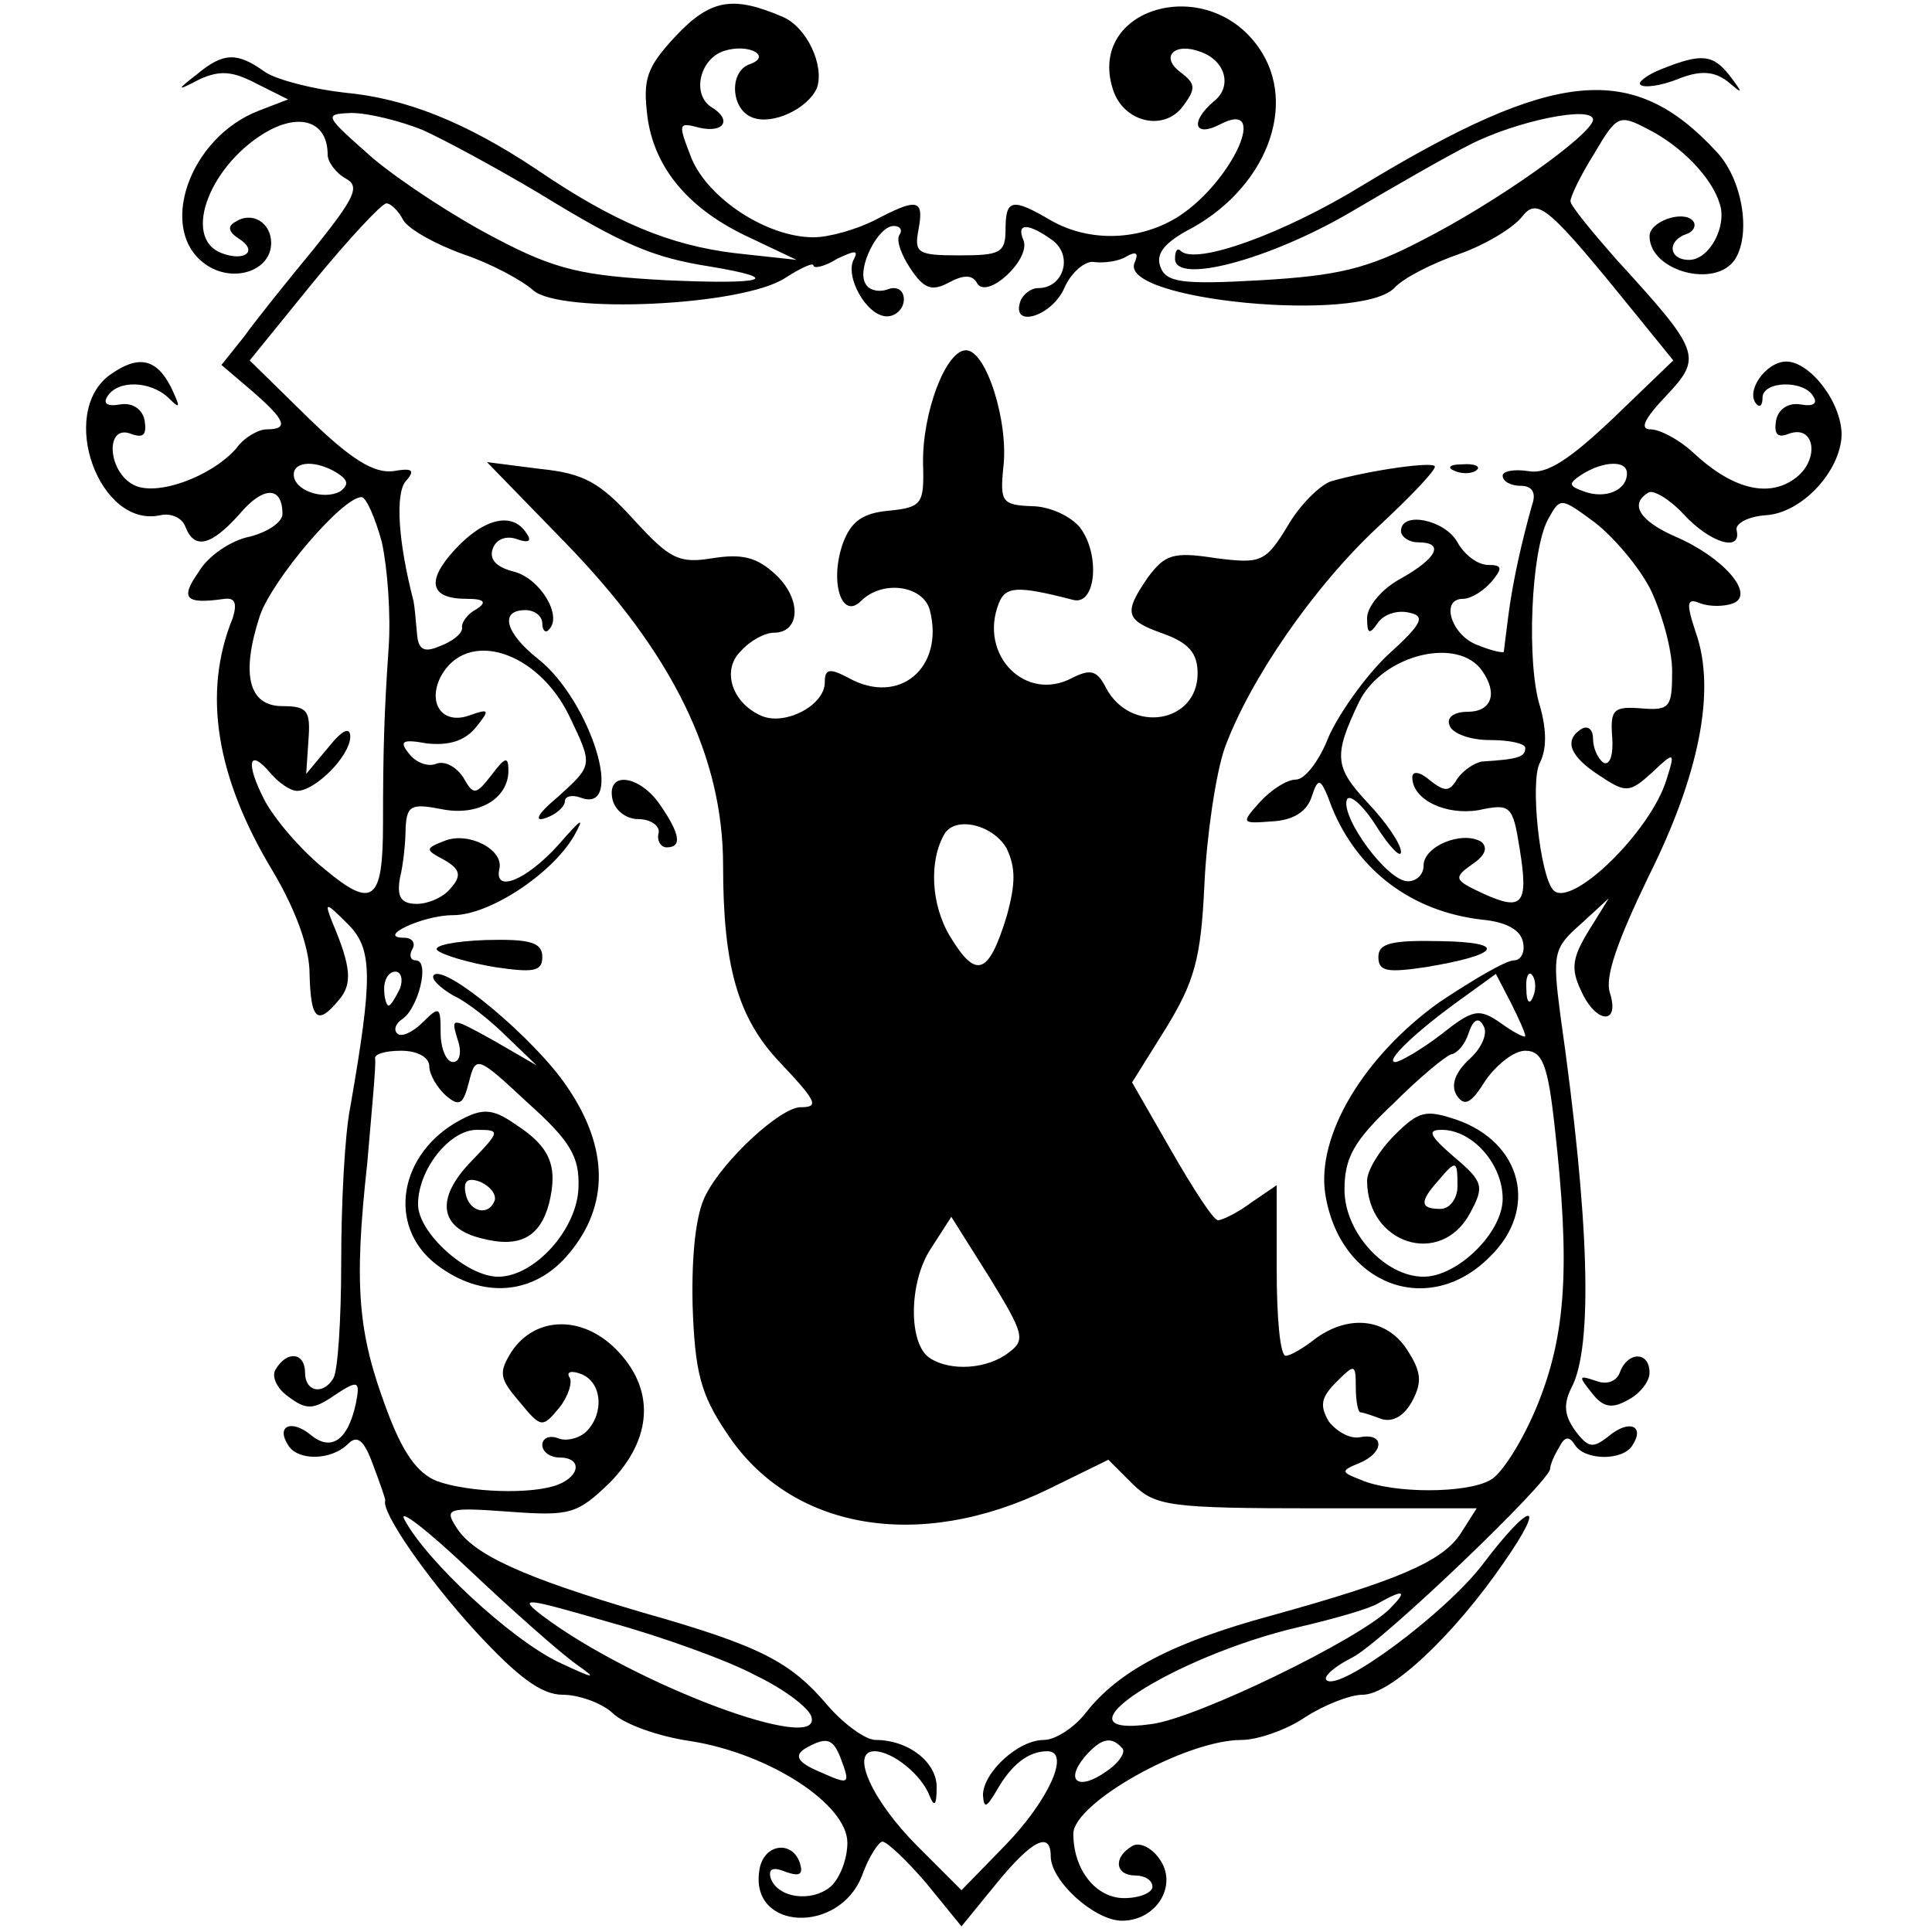 <?xml version="1.0" standalone="no"?>
<!DOCTYPE svg PUBLIC "-//W3C//DTD SVG 20010904//EN"
 "http://www.w3.org/TR/2001/REC-SVG-20010904/DTD/svg10.dtd">
<svg version="1.0" xmlns="http://www.w3.org/2000/svg"
 width="171pt" height="171pt" viewBox="0 0 171 171"
 preserveAspectRatio="xMidYMid meet">
<g transform="translate(0,171) scale(0.1,-0.1)"
fill="#000000" stroke="none">
<path d="M598 1678 c-26 -28 -29 -38 -25 -71 6 -46 37 -83 92 -108 l40 -19
-55 6 c-57 7 -106 27 -175 74 -63 42 -116 63 -170 68 -27 3 -59 11 -70 18 -25
18 -37 18 -61 -2 -18 -14 -18 -15 3 -4 18 8 29 7 50 -4 l28 -14 -26 -10 c-62
-24 -90 -106 -47 -136 24 -17 58 -6 58 19 0 18 -17 28 -31 19 -8 -4 -7 -9 2
-15 18 -11 6 -21 -15 -13 -36 14 -9 81 43 109 29 15 51 6 51 -22 0 -6 7 -16
16 -21 13 -7 8 -17 -28 -62 -24 -29 -52 -64 -62 -78 l-20 -25 27 -23 c30 -26
33 -34 13 -34 -7 0 -20 -7 -27 -17 -22 -25 -71 -43 -91 -32 -23 12 -25 54 -2
45 11 -4 14 -1 12 12 -2 10 -11 16 -22 14 -11 -2 -15 1 -11 7 9 15 38 14 54
-1 11 -11 11 -9 2 10 -13 25 -29 28 -54 10 -46 -34 -9 -136 45 -124 9 2 19 -2
22 -10 8 -21 23 -17 48 11 21 25 38 25 38 0 0 -7 -13 -16 -29 -20 -16 -3 -37
-17 -45 -31 -17 -24 -12 -29 23 -24 9 1 11 -4 7 -17 -27 -66 -15 -141 36 -225
20 -34 32 -67 32 -90 1 -41 7 -46 26 -23 12 14 11 29 -6 69 -7 18 -6 18 14 -2
22 -22 22 -47 2 -162 -5 -25 -8 -86 -8 -137 0 -51 -3 -97 -7 -103 -9 -15 -25
-12 -25 5 0 18 -16 20 -26 3 -4 -6 1 -17 11 -24 16 -12 22 -12 41 1 21 14 23
13 19 -7 -7 -33 -22 -43 -40 -28 -17 14 -31 8 -20 -9 8 -14 38 -14 53 1 8 8
14 4 22 -18 6 -16 11 -30 11 -32 -4 -10 37 -69 80 -116 37 -40 58 -56 77 -56
14 0 34 -7 44 -16 10 -10 41 -21 69 -25 70 -11 139 -56 139 -90 0 -15 -7 -32
-15 -39 -17 -14 -47 -10 -53 8 -2 8 2 10 14 5 12 -4 15 -2 12 8 -7 21 -33 17
-36 -7 -8 -53 71 -56 91 -4 6 17 15 30 18 30 4 0 22 -17 39 -37 l31 -38 31 38
c31 38 48 47 48 24 0 -22 39 -57 63 -57 31 0 50 32 33 55 -7 10 -18 15 -24 11
-17 -10 -15 -26 3 -26 8 0 15 -4 15 -10 0 -5 -11 -10 -25 -10 -25 0 -45 25
-45 57 0 27 99 83 149 83 14 0 40 9 56 20 17 11 40 20 51 20 25 0 81 53 125
117 39 56 24 55 -19 -2 -33 -43 -127 -113 -138 -102 -3 3 7 12 23 20 27 14
175 156 175 167 0 3 3 11 8 19 5 10 9 10 14 2 9 -14 43 -14 51 0 11 17 -3 23
-21 8 -14 -11 -18 -11 -30 5 -10 14 -10 24 -3 38 19 36 16 148 -10 330 -7 54
-6 59 18 80 l25 23 -18 -29 c-14 -23 -16 -33 -7 -52 13 -30 35 -32 26 -3 -5
14 7 47 34 103 45 90 60 165 42 216 -9 27 -8 31 4 26 8 -3 21 -3 29 0 20 8 -9
41 -51 59 -32 14 -41 29 -24 39 4 3 19 -6 31 -19 24 -26 52 -34 47 -14 -1 6
11 12 26 13 32 2 66 39 67 71 0 29 -28 65 -49 65 -18 0 -37 -27 -26 -38 3 -3
5 0 5 6 0 15 37 16 45 1 4 -6 0 -9 -11 -7 -11 2 -20 -4 -22 -14 -2 -12 1 -16
11 -12 24 9 28 -24 5 -40 -24 -17 -56 -8 -90 24 -12 11 -29 20 -37 20 -10 0
-6 9 14 30 32 34 30 39 -44 120 -22 25 -41 48 -41 52 0 4 9 23 21 42 20 34 22
35 47 22 30 -15 57 -43 64 -66 7 -20 -9 -50 -27 -50 -18 0 -20 17 -2 23 6 2 9
8 5 12 -9 9 -38 -1 -38 -14 0 -31 59 -47 76 -20 14 23 6 71 -17 95 -74 80
-143 73 -313 -30 -70 -43 -148 -71 -161 -58 -3 3 -5 0 -5 -7 0 -23 83 -1 155
41 39 23 86 50 106 60 41 21 109 35 109 22 -1 -13 -85 -73 -152 -107 -48 -25
-74 -31 -142 -35 -70 -4 -84 -2 -89 12 -4 11 3 20 22 31 71 36 101 112 65 163
-46 66 -152 35 -129 -37 9 -29 45 -38 62 -15 12 16 11 20 -2 30 -19 14 -5 27
18 18 22 -8 28 -31 11 -44 -21 -18 -17 -32 6 -20 44 23 11 -50 -36 -81 -34
-22 -79 -24 -114 -4 -34 20 -40 19 -40 -8 0 -21 -5 -23 -41 -23 -37 0 -40 2
-36 23 5 27 -1 28 -39 8 -16 -8 -40 -15 -54 -15 -41 0 -93 34 -108 70 -12 31
-12 32 7 27 22 -5 29 7 11 18 -18 11 -11 43 11 50 22 7 43 -5 22 -12 -18 -7
-16 -40 3 -47 18 -7 49 8 57 26 7 20 -9 54 -30 63 -44 19 -64 16 -95 -17z
m-224 -83 c20 -9 66 -34 103 -56 75 -46 101 -57 152 -65 66 -11 47 -16 -40
-12 -73 4 -97 9 -150 37 -35 18 -84 50 -109 71 -43 38 -44 39 -19 40 15 0 43
-7 63 -15z m-17 -80 c5 -8 28 -21 53 -30 24 -8 52 -23 62 -32 24 -21 185 -14
223 11 14 9 25 14 25 11 0 -3 10 -1 21 6 15 7 19 8 15 0 -9 -15 11 -51 29 -51
8 0 15 7 15 15 0 8 -6 12 -14 9 -8 -3 -17 -1 -20 5 -8 13 11 51 25 51 6 0 8
-4 5 -8 -3 -5 2 -18 10 -30 12 -18 19 -20 34 -12 13 7 21 7 25 -1 9 -14 47 21
41 38 -7 16 4 16 26 0 18 -14 9 -42 -13 -42 -7 0 -14 -6 -16 -12 -8 -24 28
-13 39 12 6 14 19 25 27 23 9 -1 22 1 28 5 9 5 11 3 7 -6 -12 -33 199 -53 230
-22 8 9 34 22 57 30 23 8 48 23 56 33 14 18 23 10 104 -90 l30 -37 -53 -51
c-39 -37 -59 -50 -75 -47 -13 2 -23 0 -23 -4 0 -5 7 -9 16 -9 10 0 14 -6 10
-17 -9 -32 -17 -67 -21 -98 -2 -16 -4 -31 -4 -32 -1 -1 -11 1 -23 6 -23 8 -34
41 -13 41 7 0 18 7 25 15 10 12 10 15 -3 15 -9 0 -21 9 -27 20 -11 20 -50 28
-50 10 0 -5 7 -10 15 -10 24 0 17 -14 -15 -32 -17 -9 -30 -25 -30 -35 0 -14 2
-15 9 -5 5 8 17 12 27 10 16 -3 14 -9 -18 -38 -20 -19 -43 -52 -52 -72 -8 -21
-21 -38 -29 -38 -8 0 -22 -9 -32 -20 -17 -19 -16 -19 11 -17 19 1 31 9 35 22
6 18 8 17 18 -10 23 -56 71 -92 133 -99 21 -2 34 -9 36 -20 2 -9 -2 -16 -8
-16 -7 0 -36 -17 -66 -37 -67 -48 -109 -118 -101 -170 13 -81 92 -110 146 -55
43 42 28 101 -30 121 -27 9 -33 8 -55 -14 -13 -13 -24 -31 -24 -40 0 -56 65
-77 91 -29 13 24 12 28 -14 50 -22 19 -24 24 -11 24 27 0 54 -30 54 -61 0 -30
-40 -69 -70 -69 -34 0 -70 39 -70 77 0 28 8 43 43 76 23 23 47 43 52 44 5 1
12 9 15 19 4 12 9 14 13 6 4 -6 -1 -19 -12 -29 -13 -12 -17 -23 -12 -32 7 -11
13 -8 26 13 10 14 25 26 35 26 15 0 20 -12 26 -67 14 -124 10 -184 -15 -246
-13 -32 -32 -62 -42 -67 -21 -12 -86 -12 -114 0 -18 7 -19 8 -2 15 22 9 23 27
1 23 -9 -2 -21 5 -28 14 -8 14 -7 21 7 35 16 16 17 16 17 -5 0 -12 2 -22 4
-22 2 0 11 -3 19 -6 10 -3 20 3 27 16 9 17 8 26 -5 46 -18 27 -51 31 -81 9
-10 -8 -22 -15 -26 -15 -5 0 -8 34 -8 76 l0 75 -22 -15 c-12 -9 -26 -16 -30
-16 -4 0 -22 28 -41 61 l-35 61 30 48 c25 41 31 61 34 127 2 43 10 98 18 121
22 60 78 142 136 196 28 26 50 49 50 53 0 5 -57 -3 -92 -13 -9 -3 -27 -20 -38
-39 -20 -33 -24 -34 -64 -29 -38 6 -45 3 -60 -17 -22 -32 -20 -38 14 -50 22
-8 30 -17 30 -35 0 -44 -59 -54 -81 -13 -8 16 -14 17 -30 9 -41 -22 -83 20
-65 66 6 15 16 16 66 3 20 -5 24 40 6 64 -8 10 -27 19 -43 19 -26 1 -28 4 -25
34 5 40 -15 104 -33 104 -18 0 -39 -56 -38 -101 1 -35 -1 -38 -30 -41 -24 -2
-34 -10 -41 -29 -12 -34 -1 -68 16 -51 19 19 55 14 61 -8 13 -51 -27 -85 -72
-60 -17 9 -21 8 -21 -4 0 -20 -34 -38 -55 -30 -27 11 -37 41 -19 58 8 9 21 16
29 16 23 0 25 29 2 51 -17 16 -30 19 -56 15 -30 -5 -38 -1 -70 34 -30 33 -44
41 -83 45 l-47 6 70 -72 c94 -97 139 -188 139 -285 0 -89 13 -135 50 -174 34
-36 35 -40 18 -40 -18 -1 -67 -46 -83 -77 -9 -16 -13 -53 -12 -98 2 -59 7 -79
30 -113 56 -86 170 -106 285 -50 l53 26 22 -22 c20 -19 32 -21 163 -21 l141 0
-14 -22 c-16 -25 -56 -42 -168 -73 -88 -24 -135 -49 -164 -86 -10 -13 -27 -24
-37 -24 -23 0 -54 -29 -54 -49 1 -12 3 -11 12 4 13 23 28 35 45 35 21 0 1 -44
-38 -84 l-38 -39 -39 39 c-40 40 -60 84 -38 84 16 0 42 -21 49 -40 4 -10 6 -7
6 7 1 23 -25 43 -54 43 -9 0 -28 14 -42 30 -33 39 -59 53 -165 83 -105 31
-149 51 -164 75 -11 17 -8 18 47 14 54 -4 60 -2 89 26 38 39 40 83 5 118 -30
30 -71 29 -92 -2 -12 -19 -11 -24 7 -45 19 -23 20 -23 35 -5 8 10 12 23 9 27
-3 5 2 6 10 3 19 -7 21 -35 5 -51 -6 -6 -18 -9 -25 -6 -8 3 -14 0 -14 -6 0 -6
7 -11 15 -11 20 0 19 -16 -1 -24 -23 -9 -79 -7 -107 3 -18 7 -31 26 -45 64
-25 67 -29 108 -17 217 4 47 8 88 7 93 -1 4 9 7 23 7 15 0 25 -6 25 -14 0 -7
7 -19 15 -26 12 -10 15 -7 20 12 6 24 7 24 52 -18 38 -34 46 -48 45 -75 -1
-37 -39 -79 -71 -79 -28 0 -71 39 -71 64 0 31 28 66 52 66 21 0 21 -1 -5 -28
-32 -33 -28 -59 9 -68 34 -9 52 1 60 31 8 33 1 50 -30 70 -20 14 -29 14 -48 4
-55 -29 -66 -94 -22 -128 40 -31 87 -28 118 10 35 42 35 93 -2 147 -28 42
-108 109 -118 99 -3 -3 5 -11 17 -18 13 -6 34 -23 48 -37 l26 -25 -38 22 c-38
21 -38 21 -32 1 4 -11 2 -20 -4 -20 -6 0 -11 12 -11 26 0 23 -1 24 -16 9 -9
-9 -19 -13 -22 -10 -4 3 -2 9 4 13 14 9 25 52 12 52 -5 0 -6 5 -3 10 3 5 0 10
-7 10 -26 0 16 20 43 20 32 0 87 36 107 70 10 18 7 16 -14 -8 -28 -31 -57 -43
-52 -21 4 17 -27 33 -48 25 -18 -7 -18 -8 -1 -17 14 -8 16 -14 6 -25 -6 -8
-20 -14 -30 -14 -14 0 -18 6 -15 23 3 12 5 32 5 44 1 20 5 22 31 17 33 -7 60
9 60 34 0 13 -3 12 -15 -4 -14 -18 -16 -18 -25 -2 -6 9 -16 15 -24 12 -7 -3
-18 1 -24 9 -9 11 -6 13 16 9 19 -2 33 2 43 14 13 16 12 17 -5 11 -24 -9 -38
10 -26 34 23 43 86 23 114 -35 21 -44 21 -43 -11 -72 -17 -14 -21 -22 -10 -18
9 3 17 10 17 15 0 4 6 6 14 3 40 -15 9 86 -38 123 -29 23 -34 43 -11 43 8 0
15 -5 15 -12 0 -6 3 -9 6 -5 12 12 -8 45 -31 51 -16 4 -22 11 -19 20 3 9 12
12 21 9 11 -4 14 -2 9 5 -12 19 -37 14 -63 -14 -26 -28 -23 -44 10 -44 16 0
18 -3 9 -9 -8 -4 -14 -12 -13 -17 0 -5 -9 -12 -20 -16 -14 -6 -19 -3 -20 12
-1 11 -2 23 -3 28 -14 54 -16 95 -7 106 9 10 6 12 -11 9 -17 -2 -37 10 -75 47
l-52 51 56 69 c32 39 61 70 65 70 4 0 11 -7 15 -15z m-58 -224 c9 -6 10 -10 2
-16 -15 -8 -41 1 -41 15 0 12 20 13 39 1z m1141 0 c0 -15 -19 -23 -38 -16 -14
5 -14 7 -2 15 19 12 40 13 40 1z m-1102 -61 c5 -23 8 -64 6 -93 -4 -58 -5 -92
-5 -156 0 -69 -9 -76 -52 -40 -21 17 -44 44 -53 61 -17 33 -14 47 6 23 7 -8
17 -15 23 -15 16 0 47 31 47 48 0 9 -7 6 -19 -9 l-20 -24 2 30 c2 26 -1 30
-23 30 -30 0 -37 28 -20 80 11 32 73 105 90 105 4 0 12 -18 18 -40z m1123 -42
c10 -21 19 -53 19 -72 0 -32 -2 -35 -27 -33 -25 2 -28 -1 -26 -26 1 -15 -2
-25 -8 -22 -5 4 -9 13 -9 21 0 8 -4 12 -10 9 -16 -10 -11 -24 15 -41 24 -16
27 -16 47 2 20 19 21 19 13 -6 -14 -46 -84 -114 -100 -98 -12 12 -21 97 -12
113 6 12 6 29 0 50 -12 38 -8 137 7 165 11 20 11 20 41 -2 17 -13 40 -40 50
-60z m-149 -72 c14 -20 8 -36 -13 -36 -12 0 -19 -5 -16 -12 2 -7 18 -13 35
-13 18 0 32 -3 32 -7 0 -8 -6 -10 -38 -12 -7 -1 -17 -8 -22 -15 -7 -12 -11
-12 -24 -2 -9 8 -16 9 -16 3 0 -20 30 -34 59 -29 28 6 30 4 36 -34 8 -49 3
-56 -32 -40 -26 12 -27 14 -10 26 12 8 14 15 8 20 -17 10 -51 -4 -51 -21 0 -8
-6 -14 -14 -14 -18 0 -59 56 -54 72 2 6 14 -4 26 -23 12 -19 22 -29 22 -23 0
7 -13 26 -29 43 -30 32 -31 42 -8 90 21 42 88 58 109 27z m-421 -157 c8 -17 8
-31 0 -60 -16 -52 -27 -56 -50 -18 -17 28 -19 67 -5 91 10 16 43 8 55 -13z
m-537 -124 c-4 -8 -8 -15 -10 -15 -2 0 -4 7 -4 15 0 8 4 15 10 15 5 0 7 -7 4
-15z m996 -42 c0 -2 -10 3 -21 11 -20 14 -25 13 -54 -10 -17 -13 -36 -24 -40
-24 -10 0 18 27 60 57 l29 21 13 -25 c7 -14 13 -27 13 -30z m7 35 c-3 -8 -6
-5 -6 6 -1 11 2 17 5 13 3 -3 4 -12 1 -19z m-67 -168 c0 -11 -7 -20 -15 -20
-18 0 -19 6 -2 25 16 19 17 18 17 -5z m-852 -12 c-5 -15 -23 -11 -26 6 -2 11
2 14 13 10 9 -4 14 -11 13 -16z m455 -135 c-19 -15 -52 -17 -70 -5 -19 12 -19
67 1 97 l18 28 34 -54 c30 -49 32 -55 17 -66z m-383 -276 c20 -14 16 -13 -16
2 -43 21 -117 90 -136 126 -6 11 20 -9 58 -45 38 -36 80 -73 94 -83z m159 -10
c25 -12 46 -28 49 -36 12 -35 -157 28 -238 89 -22 17 -16 16 60 -6 47 -13 105
-34 129 -47z m561 59 c-27 -27 -171 -97 -211 -102 -93 -13 19 60 131 86 30 7
62 16 70 21 23 13 26 11 10 -5z m-486 -132 c9 -24 8 -24 -19 -12 -19 8 -22 14
-13 20 19 11 25 10 32 -8z m249 9 c4 -3 -2 -13 -14 -21 -24 -17 -37 -9 -19 13
14 16 23 19 33 8z"/>
<path d="M1288 1293 c7 -3 16 -2 19 1 4 3 -2 6 -13 5 -11 0 -14 -3 -6 -6z"/>
<path d="M542 1003 c2 -10 12 -18 23 -18 11 0 19 -6 18 -12 -2 -7 2 -13 7 -13
14 0 12 12 -6 38 -18 26 -47 30 -42 5z"/>
<path d="M387 869 c4 -4 27 -11 51 -15 34 -5 42 -4 42 9 0 13 -11 16 -50 15
-28 -1 -47 -5 -43 -9z"/>
<path d="M1220 863 c0 -13 8 -14 42 -9 66 11 73 22 13 23 -44 1 -55 -2 -55
-14z"/>
<path d="M1471 1649 c-13 -5 -22 -12 -19 -14 3 -3 18 -1 33 5 20 8 32 7 44 -2
14 -12 14 -11 2 5 -15 19 -25 20 -60 6z"/>
<path d="M1434 496 c-3 -9 -12 -12 -22 -8 -15 5 -15 4 -3 -11 10 -13 18 -14
32 -6 10 5 19 16 19 24 0 19 -19 19 -26 1z"/>
</g>
</svg>
